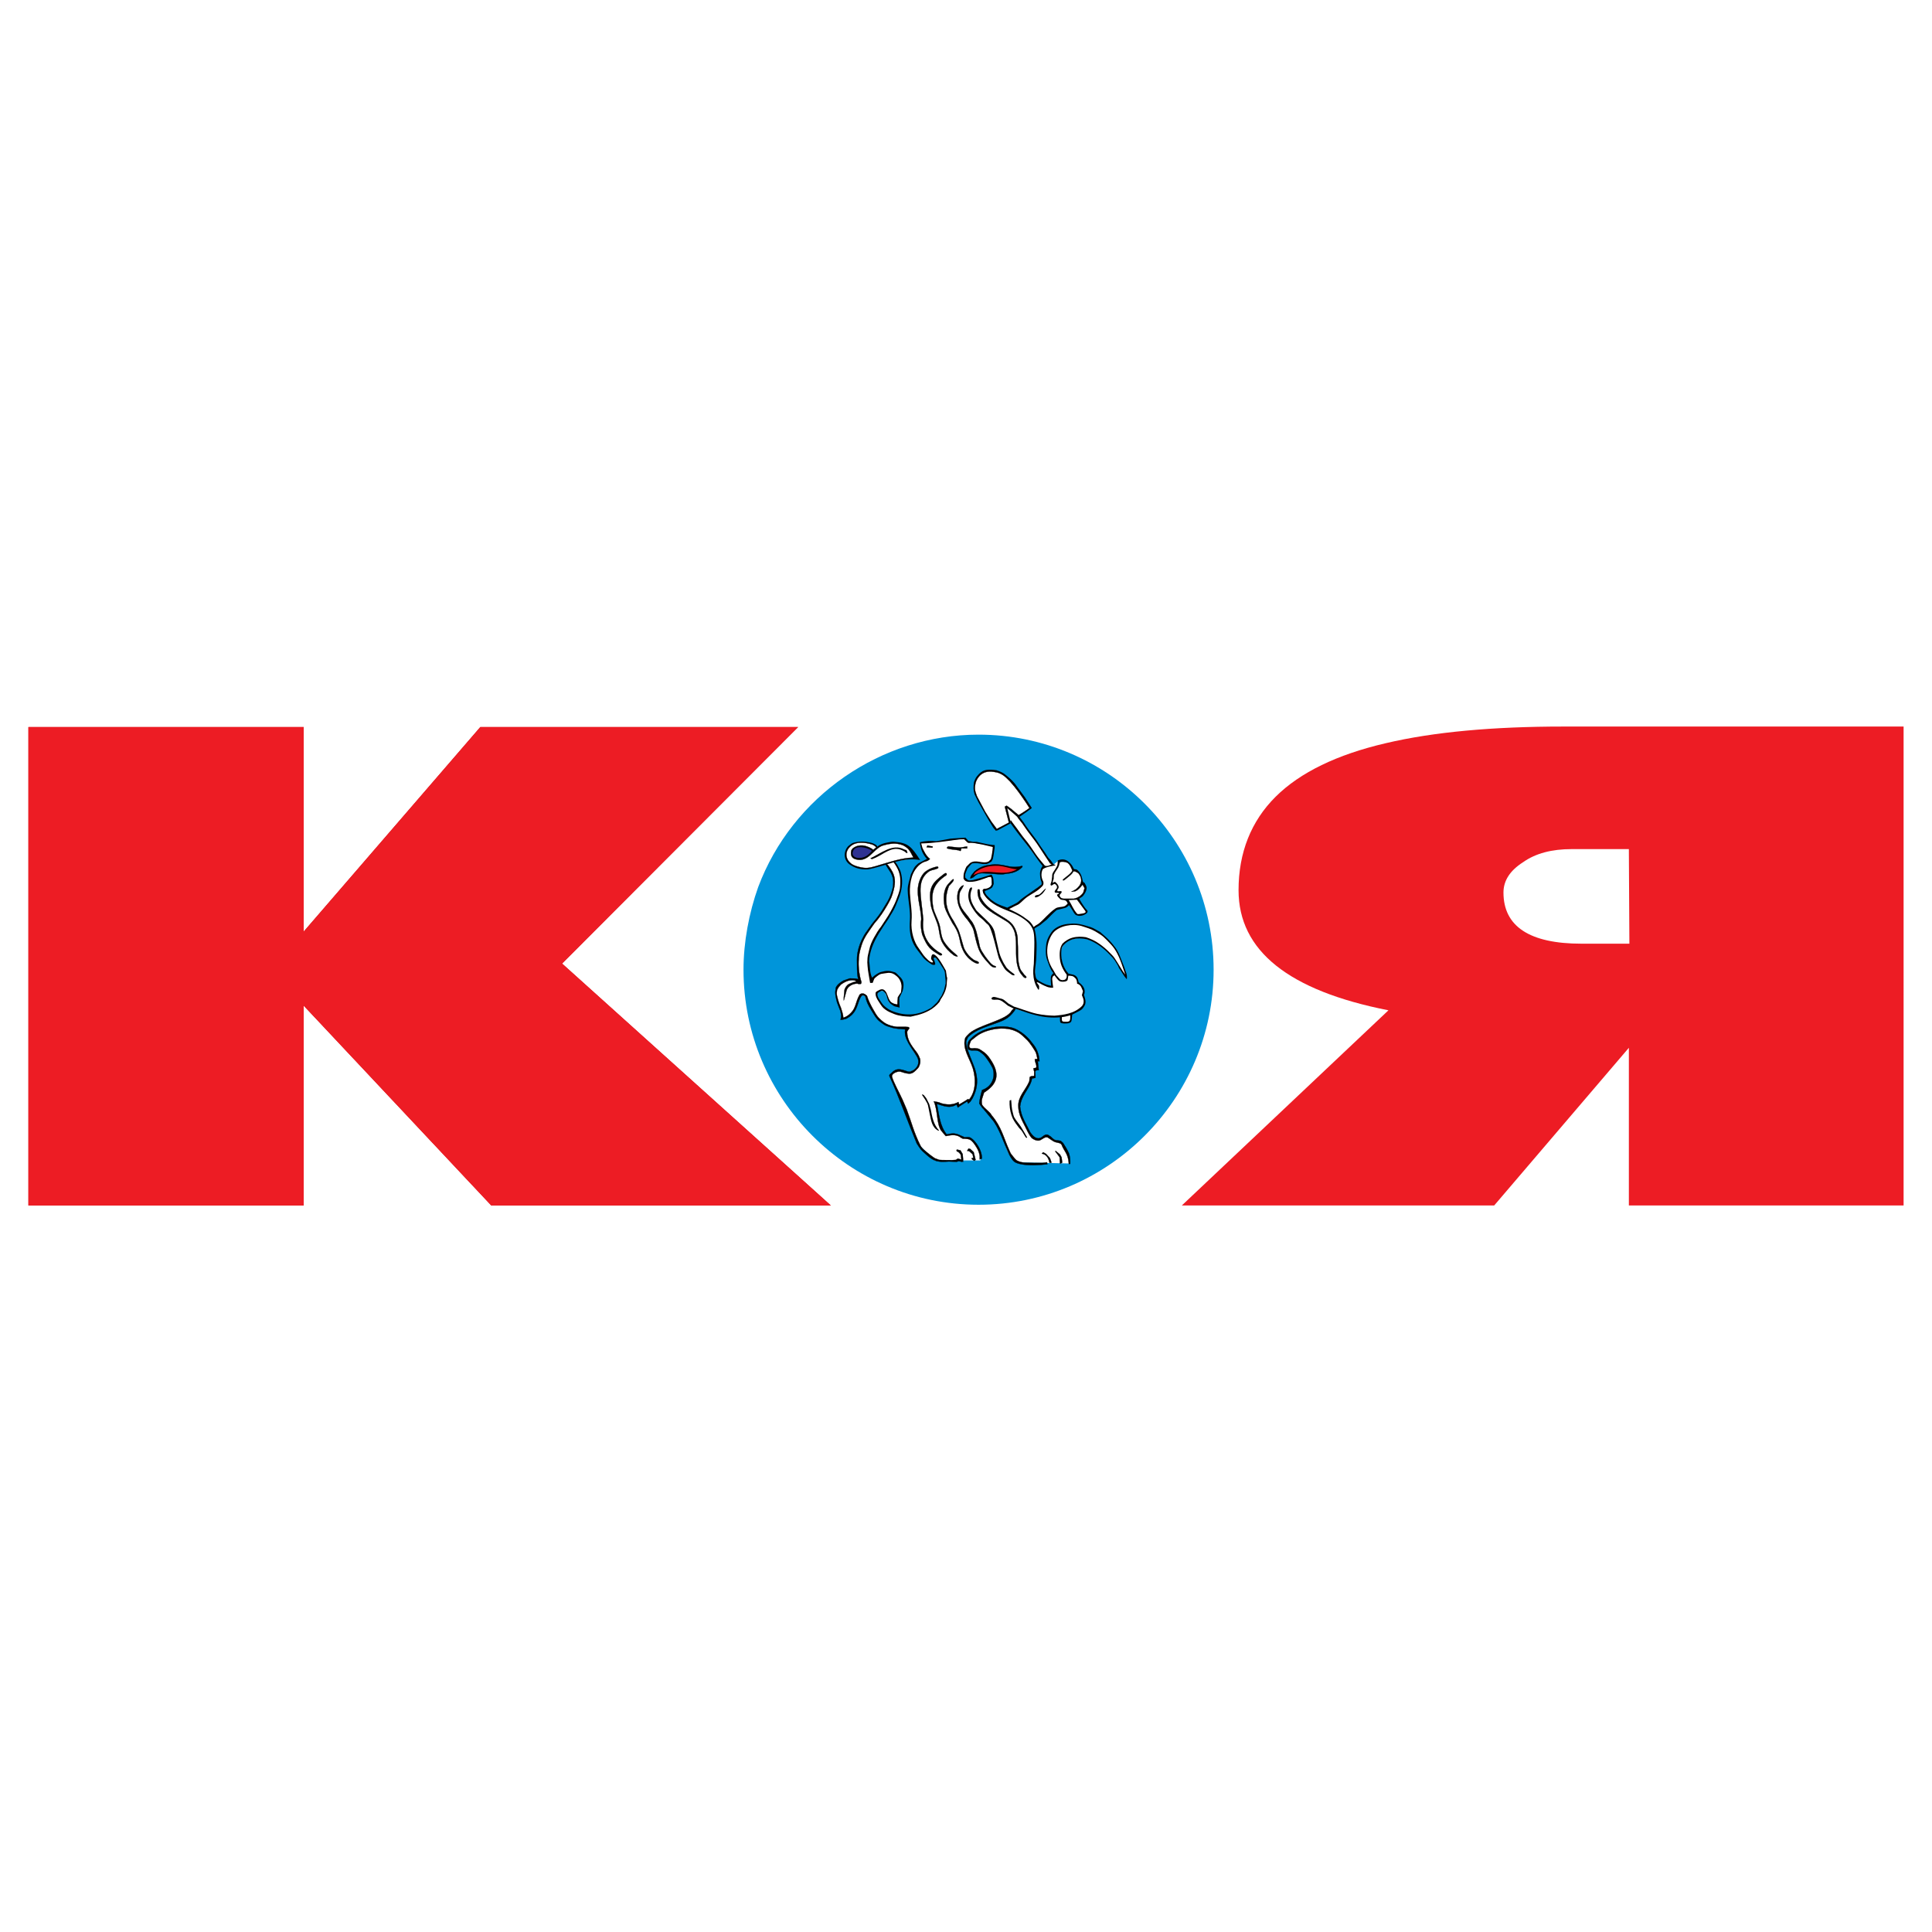 <?xml version="1.0" encoding="utf-8"?>
<!-- Generator: Adobe Illustrator 13.0.0, SVG Export Plug-In . SVG Version: 6.00 Build 14948)  -->
<!DOCTYPE svg PUBLIC "-//W3C//DTD SVG 1.0//EN" "http://www.w3.org/TR/2001/REC-SVG-20010904/DTD/svg10.dtd">
<svg version="1.0" id="Layer_1" xmlns="http://www.w3.org/2000/svg" xmlns:xlink="http://www.w3.org/1999/xlink" x="0px" y="0px"
	 width="192.756px" height="192.756px" viewBox="0 0 192.756 192.756" enable-background="new 0 0 192.756 192.756"
	 xml:space="preserve">
<g>
	<polygon fill-rule="evenodd" clip-rule="evenodd" fill="#FFFFFF" points="0,0 192.756,0 192.756,192.756 0,192.756 0,0 	"/>
	<polygon fill-rule="evenodd" clip-rule="evenodd" fill="#CE181F" points="2.834,120.268 2.834,72.537 30.3,72.537 30.3,92.942 
		47.921,72.537 79.629,72.537 56.079,96.136 82.892,120.268 49.009,120.268 30.3,100.336 30.3,120.268 2.834,120.268 	"/>
	<polygon fill-rule="evenodd" clip-rule="evenodd" fill="#ED1C24" points="2.834,120.268 2.834,72.537 30.3,72.537 30.3,92.942 
		47.921,72.537 79.629,72.537 56.079,96.136 82.892,120.268 49.009,120.268 30.3,100.336 30.3,120.268 2.834,120.268 	"/>
	<path fill-rule="evenodd" clip-rule="evenodd" fill="#ED1C24" d="M155.984,72.488c-7.017,0-12.944,0.534-17.73,1.662
		c-4.841,1.127-8.538,2.908-10.986,5.341c-2.447,2.434-3.698,5.579-3.698,9.318c0,6.054,5.004,10.032,14.956,11.989l-20.612,19.469
		h31.164l13.434-15.729v15.729h27.41V72.488H155.984L155.984,72.488z M162.564,94.152h-4.785c-5.167,0-7.778-1.721-7.778-5.104
		c0-1.187,0.653-2.196,1.958-3.026c1.251-0.891,2.883-1.306,4.841-1.306h5.711L162.564,94.152L162.564,94.152z"/>
	<path fill-rule="evenodd" clip-rule="evenodd" fill="#0095DA" d="M75.645,88.503c3.39-9.068,12.275-15.207,21.986-15.207
		c12.916,0,23.451,10.535,23.451,23.452c0,12.916-10.535,23.449-23.451,23.449c-12.917,0-23.451-10.533-23.451-23.449
		C74.18,94,74.729,91.068,75.645,88.503L75.645,88.503z"/>
	<path fill-rule="evenodd" clip-rule="evenodd" fill="#FFFFFF" d="M96.989,103.596c0.604-0.465,1.225-0.775,1.938-0.877
		c1.519-0.549,3-0.109,4.391,2.021l0.265,0.924l-0.394,1.828l-0.329,0.064l-1.197,2.643c0.191,1.254,0.64,2.424,1.518,3.365
		c0.247,0.137,0.53,0.156,0.924-0.146c0.438-0.137-0.302-0.119,0.859,0.201s1.701,1.318,1.72,2.461
		c-1.271-0.02-4.774-0.129-5.104-0.092c-0.091,0.01-1.042-0.613-1.271-1.801c-0.33-1.738-2.013-3.76-2.305-3.742
		c-0.402,0.02-0.019-1.756,0.265-1.699c0.458,0.1,1.208-1.098,0.888-2.158c-0.064-0.256-1.034-2.168-2.515-1.977
		C96.66,104.256,96.778,103.916,96.989,103.596L96.989,103.596z M96.595,103.387c-0.366,0.174-0.402,0.703-0.164,1.436
		c0.484,1.115,0.814,1.691,0.951,3.375c0,0.008-0.402,1.49-0.741,1.729c0.009-0.375-0.933,0.41-1.107,0.246
		c-0.832,0.109-1.463,0.109-2.194-0.164c-0.009,0.283,0.393,2.223,0.677,2.605c0,0,0.302,0.65,0.32,0.613s1.575-0.111,1.776,0.262
		c0.86-0.145,1.632,1.299,1.715,1.611l-0.017,0.678h-4.545l-1.811-1.811c0,0-1.226-3.904-1.399-4.105s-1.152-2.141-1.134-2.424
		c0.018-0.283,0.438-0.869,1.454-0.504c0.457,0.166,1.875-0.658,1.289-1.344c-0.686-0.822-1.536-2.332-1.188-2.908
		c-0.375-0.045-0.979-0.182-1.519-0.328c-0.539-0.146-1.051-0.375-1.252-0.613c-0.174-0.211-1.134-1.664-1.454-2.451l-0.439,0.082
		c-0.521,1.865-1.408,2.178-1.765,2.205c0,0-0.585-2.076-0.613-2.396c-0.393-1.445,2.259-1.582,2.277-1.244
		c0.009,0.219-0.576-3.127,0.613-4.59c0.823-1.024,2.423-3.576,2.423-3.576c0.677-1.719,0.42-2.899-0.394-3.548
		c-0.951,0.293-1.902,0.723-3.146,0.22c-1.244-0.503-0.823-1.82-0.594-1.875c0.183-0.439,1.481-0.595,2.039-0.485
		c0.32,0.083,0.604,0.22,0.813,0.421c1.162-0.53,2.213-0.53,3.128-0.018l0.768,1.134c0.201-0.073-1.564,0.274-2.076,0.292
		c0.174,0.439,0.604,1.198,0.631,2.14c0.018,0.384-0.22,1.417-0.722,2.451c-0.595,1.207-1.399,2.314-1.637,2.753
		c-0.796,0.85-1.042,2.789-0.887,3.411l0.265,1.052c0.704-0.275,1.024-1.098,2.479-0.54c0.43,0.366,0.622,0.933,0.576,1.683
		l-0.384,0.795l0.009,0.65l-0.896-0.311l-0.42-0.988c-0.064-0.174-0.356-0.156-0.613-0.146l-0.256,0.303
		c0.009,0.604,0.503,0.979,0.667,1.252c0.667,0.586,1.573,0.914,2.726,0.996c0.786-0.191,1.509-0.447,2.176-0.795
		c1.527-1.537,1.98-3.316,0.765-4.633l-0.673-0.662l0.037,0.868c-1.033-0.429-1.491-1.518-1.985-2.194
		c-0.219-0.466-0.375-1.674-0.292-3.009c0.055-0.823-0.32-1.902-0.119-2.679c-0.22-0.805,1.134-2.524,1.847-2.543
		c-0.32-0.43-0.905-1.49-0.676-1.683c0.219-0.091,0.832-0.045,1.582-0.101c0.96-0.082,2.159-0.283,2.79-0.247l0.338,0.265
		l2.542,0.439l-0.266,1.426c-0.274,0.366-0.869,0.292-1.518,0.192c-0.521,0.027-0.86,0.329-1.051,0.905
		c-0.521,1.564,1.28,0.787,2.597,0.457l0.055,0.997l-0.777,0.42c0.037,0.896,0.979,1.445,2.369,1.802
		c1.188-0.622,2.295-1.555,3.42-2.433c-0.155-0.603-0.191-1.18,0.109-1.747l-3.273-4.38l-1.509,0.75l-2.058-3.639
		c-0.11-0.75-0.055-1.61,0.539-1.893c1.189-0.659,1.555-0.54,2.112-0.156c1.738,1.189,1.198,1.171,2.872,3.484l-1.18,0.851
		l3.466,4.829l0.503-0.412c0.713-0.073,1.207,0.21,1.473,0.851c0.566,0.219,0.896,0.686,1.015,1.39
		c0.394,0.612,0.238,1.134-0.448,1.573l0.787,1.17l-0.229,0.329l-0.723,0.101l-0.741-1.024l-1.371,0.494l-2.141,1.847l0.092,5.104
		c0.382,0.432,0.926,0.674,1.655,0.748c-0.137-0.648-0.063-1.041,0.238-1.206c-0.961-1.801-0.952-3.283,0.018-4.481
		c2.359-1.125,4.271-0.211,5.98,1.609c0.467,0.997,0.842,2.049,1.171,3.099c-0.64-1.151-1.335-2.212-2.259-2.962
		c-1.098-0.768-2.002-1.069-2.707-0.914c-0.868,0.128-1.381,0.54-1.526,1.216c-0.073,0.878,0.219,1.691,0.694,2.479
		c0.476-0.019,0.842,0.154,1.024,0.713c0.348,0.283,0.566,0.668,0.558,1.225c0.073,0.514,0.037,0.934-0.109,1.244
		c-0.704,0.576-1.5,0.816-2.332,0.963c-1.609-0.127-3.055-0.377-4.39-0.826c-0.905,0.961-1.783,1.428-2.652,1.656
		C97.775,102.527,97.052,102.82,96.595,103.387L96.595,103.387z"/>
	<path fill-rule="evenodd" clip-rule="evenodd" stroke="#000000" stroke-width="0.028" stroke-miterlimit="2.613" d="
		M104.494,116.16l-0.036-0.199c-0.16,0.021-0.319,0.062-0.48,0.066c-0.543,0.008-1.087,0.008-1.628-0.02
		c-0.285-0.014-0.602-0.068-0.854-0.201c-0.214-0.111-0.329-0.334-0.492-0.514c-0.2-0.217-0.216-0.328-0.33-0.576
		c-0.529-1.156-0.757-2.297-1.726-3.432c-0.201-0.387-0.717-0.664-0.96-1.057c-0.052-0.174-0.059-0.443-0.006-0.607l0.197-0.611
		c1.619-1.016,1.512-2.146,0.447-3.584c-0.243-0.328-0.544-0.525-0.887-0.74c-0.132-0.084-0.302-0.082-0.456-0.104
		c-0.162-0.02-0.363,0.08-0.488-0.023c-0.203-0.168-0.039-0.363,0.012-0.578c0.028-0.117,0.127-0.215,0.228-0.283
		c0.049-0.035,0.312-0.25,0.419-0.33c0.595-0.451,1.581-0.736,2.426-0.754c0.574-0.014,1.132,0.08,1.664,0.371
		c0.366,0.201,0.657,0.518,0.96,0.805c0.202,0.191,0.783,1.041,0.865,1.279c0.064,0.186,0.092,0.385,0.133,0.576l-0.257,0.037
		c0,0.322,0.228,0.566,0.134,0.859l-0.265,0.037c0,0.125,0.026,0.193,0.065,0.32v0.447l-0.321,0.037l-0.126,0.09l-0.037,0.414
		c-0.365,0.867-1.099,1.461-1.099,2.43c0,0.961,0.492,1.654,0.814,2.346c0.104,0.225,0.352,0.703,0.513,0.865
		c0.084,0.086,0.431,0.309,0.74,0.266c0.279-0.041,0.646-0.504,0.934-0.27c0.135,0.111,0.291,0.197,0.434,0.297
		c0.364,0.256,0.783,0.131,0.896,0.412c0.231,0.613,0.615,0.85,0.697,1.723c0,0.098,0.011,0.168,0.011,0.168l0.139-0.004
		c0.018-0.387-0.02-0.75-0.139-1.082c-0.187-0.396-0.384-0.709-0.569-0.996c-0.082-0.074-0.163-0.146-0.245-0.221
		c-0.187-0.033-0.495-0.047-0.617-0.115c-0.342-0.193-0.164-0.205-0.619-0.463c-0.199-0.111-0.402,0.025-0.506,0.107
		c-0.14,0.115-0.219,0.182-0.386,0.215c-0.127,0.025-0.266-0.01-0.382-0.064c-0.16-0.076-0.414-0.361-0.514-0.514
		c-0.078-0.119-0.129-0.256-0.195-0.383c-0.41-0.793-0.74-1.318-0.829-2.213l0.064-0.354c0.236-0.953,1.005-1.592,1.123-2.434
		l0.154-0.029l0.196-0.037l-0.011-0.629c0.061-0.166,0.147-0.119,0.336-0.139l-0.098-0.896l0.171,0.008
		c0-0.113-0.032-0.25-0.045-0.365c-0.051-0.418-0.271-0.93-0.466-1.178c-0.24-0.307-0.434-0.588-0.723-0.869
		c-0.42-0.41-1.052-0.842-1.618-0.961c-0.892-0.188-2.04-0.125-3.249,0.541c-0.226,0.135-0.448,0.283-0.639,0.484
		c-0.109,0.115-0.299,0.264-0.365,0.408c-0.141,0.307-0.069,0.703,0.014,0.762c0.333,0.232,0.739-0.049,1.148,0.238
		c0.229,0.16,0.444,0.35,0.61,0.574c0.252,0.34,0.476,0.691,0.667,1.062c0.322,0.951-0.146,1.883-1.058,2.176
		c-0.13,0.438-0.25,0.973-0.285,1.344c0.14,0.184,0.234,0.4,0.42,0.549l0.825,0.998c0.704,0.768,1.278,2.58,1.746,3.543
		c0.132,0.271,0.378,0.68,0.647,0.803C102.146,116.359,103.611,116.25,104.494,116.16L104.494,116.16z"/>
	<path fill-rule="evenodd" clip-rule="evenodd" stroke="#000000" stroke-width="0.028" stroke-miterlimit="2.613" d="
		M105.976,115.99l-0.061-0.516l-0.159-0.289l-0.419-0.35c-0.062,0.027-0.062,0.027-0.062,0.027l0.317,0.42l0.131,0.191l0.032,0.609
		C105.852,116.084,105.891,116.041,105.976,115.99L105.976,115.99z"/>
	<path fill-rule="evenodd" clip-rule="evenodd" stroke="#000000" stroke-width="0.028" stroke-miterlimit="2.613" d="
		M104.91,115.99l-0.162-0.451l-0.383-0.414l-0.289-0.164l-0.126,0.131l0.195,0.061c0.383,0.164,0.509,0.578,0.574,0.867
		L104.91,115.99L104.91,115.99z"/>
	<path fill-rule="evenodd" clip-rule="evenodd" stroke="#000000" stroke-width="0.028" stroke-miterlimit="2.613" d="
		M96.083,115.916L96.083,115.916l0.004-0.258l-0.041-0.512l-0.228-0.383c-0.057,0-0.057,0-0.057,0l-0.256-0.066
		c-0.073,0.037-0.073,0.037-0.073,0.037l0.037,0.154h0.093c0.102,0.094,0.2,0.16,0.293,0.322l0.065,0.484l-0.358-0.102l-0.191,0.131
		l-0.411,0.027c-0.42-0.018-0.839,0.01-1.253-0.027l-0.448-0.168c-0.178-0.129-0.364-0.248-0.533-0.389
		c-0.408-0.342-0.722-0.521-0.904-0.889c-0.673-1.359-0.861-2.26-1.361-3.586l-0.409-0.955c-0.33-0.732-0.924-1.779-1.058-2.32
		c-0.061-0.283,0.445-0.508,0.735-0.508c0.137-0.002,0.349,0.092,0.482,0.125c0.317,0.082,0.631,0.154,0.899-0.027
		c0.182-0.125,0.337-0.285,0.484-0.449c0.171-0.189,0.277-0.703,0.192-0.932c-0.189-0.5-0.33-0.629-0.578-0.959
		c-0.124-0.166-0.233-0.324-0.328-0.475c-0.267-0.428-0.376-0.846-0.376-1.256c0.051-0.131,0.145-0.229,0.228-0.34
		c-0.06-0.201-0.217-0.102-0.33-0.145c-0.268,0-0.534,0-0.802,0c-0.302,0-0.626-0.078-0.924-0.191
		c-0.403-0.152-0.632-0.34-0.997-0.703c-0.208-0.205-0.415-0.582-0.616-0.941c-0.252-0.451-0.438-0.854-0.572-1.273
		c-0.195-0.154-0.287-0.227-0.449-0.219c-0.107,0.004-0.229,0.037-0.283,0.129c-0.19,0.324-0.314,0.746-0.429,1.088
		c-0.134,0.398-0.329,0.641-0.625,0.895c-0.163,0.131-0.326,0.227-0.57,0.312c-0.006-0.33-0.138-0.66-0.231-0.98
		c-0.169-0.371-0.458-1.221-0.424-1.51l0.037-0.301l0.159-0.271l0.228-0.258c0.447-0.32,0.96-0.549,1.408-0.395l0.126,0.102
		l-0.317,0.066l-0.452,0.189c-0.178,0.121-0.33,0.307-0.411,0.566l-0.073,0.777v0.293l0.293-1.07
		c0.191-0.439,0.704-0.623,1.054-0.623c0.145,0.057,0.204,0.049,0.366,0.029l0.053-0.162c-0.126-0.387-0.183-0.703-0.239-1.061
		c-0.036-0.348-0.058-0.676-0.045-1.027c0.018-0.538,0.062-0.875,0.285-1.592c0.262-0.841,0.778-1.453,1.272-2.176
		c0.536-0.591,0.972-1.265,1.298-1.828c0.364-0.628,0.491-0.912,0.651-1.583c0.163-0.667,0.182-1.289-0.267-1.974
		c-0.134-0.199-0.253-0.392-0.412-0.542l-0.146,0.018c0.122,0.192,0.235,0.399,0.366,0.586c0.417,0.596,0.454,1.057,0.382,1.602
		c-0.04,0.307-0.139,0.605-0.246,0.896c-0.16,0.437-0.408,0.819-0.657,1.217c-0.301,0.533-0.607,0.936-1.054,1.473
		c-0.244,0.293-0.439,0.614-0.676,0.932c-0.375,0.502-0.679,1.212-0.797,1.665c-0.104,0.396-0.17,0.775-0.163,1.151
		c0.012,0.676-0.028,1.282,0.126,1.958c-0.289-0.139-0.545-0.066-0.83-0.102l-0.639,0.219c-0.214,0.104-0.818,0.516-0.777,0.842
		c-0.122,0.477,0.037,0.896,0.134,1.344c0.107,0.277,0.215,0.557,0.321,0.834c0.085,0.348,0.121,0.555,0.029,0.896
		c0.177,0,0.375-0.066,0.549-0.102c0.222-0.123,0.461-0.26,0.658-0.486c0.226-0.258,0.302-0.428,0.429-0.74
		c0.144-0.354,0.216-0.715,0.429-1.031c0.055-0.08,0.181-0.1,0.275-0.076c0.079,0.021,0.121,0.105,0.144,0.184
		c0.059,0.205,0.121,0.42,0.208,0.615c0.102,0.229,0.226,0.432,0.353,0.646c0.205,0.309,0.372,0.645,0.614,0.924
		c0.18,0.207,0.416,0.361,0.639,0.521c0.226,0.162,0.51,0.232,0.77,0.312c0.47,0.148,0.895,0.127,1.379,0.191
		c-0.191,0.896,0.666,1.855,1.18,2.727c0.134,0.229,0.166,0.451,0.126,0.668c-0.051,0.273-0.243,0.551-0.547,0.699
		c-0.156,0.076-0.346,0.166-0.503,0.111c-0.738-0.262-1.145-0.365-1.602,0.119c-0.088,0.096-0.276,0.174-0.229,0.332
		c0.989,2.145,1.794,4.48,2.727,6.723c0.423,0.646,0.377,0.59,0.845,1.016c0.271,0.248,0.551,0.494,0.884,0.648
		c0.456,0.211,0.969,0.168,1.473,0.135l0.765,0.029l0.232-0.066l0.317,0.07l0.029-0.033L96.083,115.916L96.083,115.916z"/>
	<path fill-rule="evenodd" clip-rule="evenodd" stroke="#000000" stroke-width="0.028" stroke-miterlimit="2.613" d="
		M97.272,115.777l0.061-0.064l-0.191-0.77l-0.354-0.316l-0.163-0.033l-0.13,0.223l0.191,0.029l0.358,0.322l0.061,0.354l-0.159,0.033
		c0,0.158,0.13,0.129,0.228,0.252L97.272,115.777L97.272,115.777z"/>
	<path fill-rule="evenodd" clip-rule="evenodd" stroke="#000000" stroke-width="0.028" stroke-miterlimit="2.613" d="
		M97.867,115.641l0.097-0.064c0-0.477-0.181-0.984-0.537-1.475c-0.159-0.219-0.342-0.434-0.573-0.574
		c-0.206-0.123-0.375-0.062-0.615-0.064c-0.755-0.316-0.887-0.492-1.791-0.283c-0.696-0.896-0.753-1.967-0.973-3.045
		c0.718,0.217,1.298,0.482,1.958,0.064l0.138,0.301l0.191-0.146l0.733-0.475l0.101,0.227l0.22-0.199l0.228-0.357
		c0.411-0.814,0.565-1.615,0.317-2.588c-0.163-0.777-1.241-2.742-0.896-3.236l0.118-0.256c1.127-1.098,3.015-1.258,3.939-1.92
		c0.361-0.26,0.633-0.602,0.794-0.863c0.047-0.076-0.139-0.016-0.122-0.105c-0.097,0.098-0.226,0.172-0.289,0.293
		c-0.464,0.893-3.223,1.371-4.183,2.213c-0.191,0.191-0.33,0.318-0.419,0.473c-0.321,1.062,0.448,2.021,0.765,3.047
		c0.293,0.998,0.322,2.248-0.382,3.1c-0.029,0-0.029-0.018-0.029-0.018c-0.073-0.037-0.073-0.037-0.073-0.037
		c-0.146,0.072-0.309,0.211-0.411,0.256l-0.484,0.293l-0.065-0.256c-0.537,0.301-1.103,0.301-1.725,0.127
		c-0.22-0.119-0.484-0.146-0.732-0.191c0.403,0.879,0.264,2.234,0.732,2.918l0.456,0.541c0.028,0,0.028,0,0.028,0
		c0.477-0.094,0.931-0.189,1.379,0.088c0.094,0.059,0.181,0.131,0.285,0.168c0.061,0.021,0.173,0.002,0.237,0.012
		c0.172,0.023,0.309,0.014,0.467,0.086c0.137,0.062,0.248,0.178,0.346,0.293c0.141,0.166,0.255,0.354,0.366,0.541
		c0.166,0.279,0.248,0.537,0.285,0.822v0.326l0.064-0.061L97.867,115.641L97.867,115.641z"/>
	<path fill-rule="evenodd" clip-rule="evenodd" d="M102.485,113.492L102.485,113.492c-0.202-0.355-0.396-0.721-0.617-1.062
		c-0.206-0.322-0.47-0.598-0.661-0.928c-0.09-0.156-0.112-0.342-0.163-0.514c-0.118-0.398-0.119-0.836-0.158-1.248
		c-0.053,0.031-0.156,0.031-0.159,0.092c-0.022,0.482,0.033,0.949,0.191,1.441c0.132,0.41,0.353,0.732,0.606,1.059
		c0.101,0.127,0.122,0.189,0.261,0.32c0.208,0.201,0.253,0.357,0.383,0.547c0.073,0.105,0.124,0.232,0.219,0.32
		C102.412,113.543,102.452,113.5,102.485,113.492L102.485,113.492z"/>
	<path fill-rule="evenodd" clip-rule="evenodd" d="M106.68,102.064c0.173-0.074,0.226-0.1,0.254-0.414l0.036-0.412
		c-0.039,0,0.738-0.371,0.888-0.477c0.16-0.113,0.276-0.279,0.395-0.52c0.122-0.34-0.01-0.654-0.107-0.977
		c0.081-0.182,0.094-0.379,0.042-0.562c-0.029-0.102-0.073-0.199-0.134-0.285c-0.125-0.176-0.263-0.301-0.437-0.42
		c-0.031-0.15-0.071-0.361-0.161-0.49c-0.223-0.32-0.583-0.277-0.868-0.375c-0.056-0.111-0.165-0.201-0.229-0.308
		c-0.396-0.63-0.512-1.289-0.471-1.926c0.012-0.181,0.04-0.38,0.154-0.521c0.321-0.399,0.996-0.956,2.372-0.668
		c0.77,0.228,1.567,0.769,2.242,1.473c0.578,0.574,0.603,0.704,0.896,1.188l0.094,0.22c0.257,0.358,0.476,0.788,0.773,1.114
		c0.03-0.199,0.034-0.489-0.126-0.829c-0.115-0.388-0.246-0.682-0.391-1.054c-0.255-0.653-0.393-1.09-1.091-1.855
		c-0.377-0.414-0.656-0.628-1.059-0.989c-0.383-0.187-0.561-0.353-0.96-0.484c-0.135-0.044-0.308-0.092-0.443-0.131
		c-0.486-0.142-0.84-0.233-1.352-0.214c-0.308,0.011-0.622,0.039-0.92,0.117c-0.442,0.117-0.916,0.369-1.177,0.747
		c-0.422,0.609-0.529,0.977-0.553,1.658c-0.015,0.399-0.004,0.772,0.122,1.087c0.187,0.463,0.221,0.772,0.619,1.346
		c-0.073,0.09-0.214,0.193-0.236,0.355c-0.04,0.287-0.002,0.592,0.021,0.898c-0.189-0.053-0.39-0.078-0.567-0.16
		c-0.191-0.088-0.343-0.146-0.513-0.254c-0.146-0.092-0.324-0.174-0.406-0.326c-0.072-0.137-0.076-0.3-0.098-0.452
		c-0.06-0.408,0.059-0.974,0.084-1.394c0.016-0.275,0.04-0.719,0.042-1.035c0.003-0.323,0.013-0.634-0.019-0.955
		c-0.035-0.366-0.076-0.718-0.181-1.096c-0.032-0.114,0.503-0.287,0.744-0.544c0.16-0.129,0.32-0.259,0.481-0.388
		c0.335-0.336,0.607-0.635,0.988-0.96c0.913-0.242,0.89-0.148,1.232-0.481c0.101,0.123,0.189,0.292,0.282,0.421
		c0.123,0.17,0.243,0.487,0.435,0.574c0.299,0.135,0.71,0.063,0.997-0.155c0.133-0.101,0.192-0.227,0.064-0.358
		c-0.236-0.243-0.324-0.43-0.497-0.675l-0.271-0.448c0.139-0.107,0.312-0.18,0.415-0.321c0.165-0.223,0.298-0.447,0.325-0.704
		c0.021-0.19-0.101-0.373-0.19-0.542c-0.035-0.064-0.152-0.064-0.171-0.134c-0.1-0.366-0.124-0.785-0.542-1.152
		c-0.088-0.078-0.178-0.089-0.358-0.111c-0.016-0.061-0.069-0.129-0.099-0.191c-0.092-0.199-0.244-0.375-0.414-0.524
		c-0.324-0.286-0.712-0.298-1.045-0.163c-0.086,0.035-0.065,0.065-0.065,0.065c0,0.149,0.003,0.29-0.033,0.434
		c-0.021,0.082-0.09,0.185-0.13,0.258c-0.17,0.313-0.423,0.524-0.387,0.842c-0.021,0.162-0.038,0.323-0.061,0.484
		c-0.02,0.142-0.172,0.328-0.065,0.423c0.101,0.09,0.253-0.177,0.383-0.139c0.126,0.038,0.231,0.189,0.231,0.322
		c0,0.179-0.285,0.313-0.231,0.484c0.044,0.141,0.332,0.011,0.423,0.126c0.053,0.066-0.207,0.084-0.191,0.167
		c0.031,0.164,0.193,0.271,0.3,0.398c0.104,0.124,0.273,0.065,0.502,0.139c0.131,0.042,0.213,0.183,0.257,0.321
		c-0.098,0.085-0.187,0.208-0.307,0.256c-0.295,0.117-0.647,0.051-0.91,0.228c-0.649,0.436-1.164,1.112-1.656,1.503
		c-0.184,0.146-0.357,0.182-0.512,0.357c-0.092-0.161-0.157-0.263-0.278-0.418c-0.154-0.198-0.346-0.306-0.541-0.453
		c-0.36-0.273-0.769-0.507-1.18-0.704l-0.46-0.22c0.186-0.098,0.371-0.196,0.558-0.293c0.148-0.077,0.313-0.126,0.447-0.228
		c0.263-0.2,0.466-0.445,0.732-0.64c0.529-0.387,1.062-0.578,1.567-1.118c0.113-0.121,0.142-0.233,0.12-0.395
		c-0.015-0.104-0.088-0.208-0.12-0.309c-0.094-0.284-0.114-0.567-0.007-0.856c0.022-0.061,0.057-0.145,0.113-0.178
		c0.409-0.236,0.8-0.253,1.216-0.346c-0.037-0.065-0.05-0.065-0.05-0.065l-0.142-0.037c-0.13-0.171-0.232-0.368-0.391-0.513
		c-0.172-0.157-0.279-0.393-0.451-0.639c-0.239-0.34-0.632-0.894-0.831-1.217c-0.072-0.118-0.155-0.213-0.238-0.324
		c-0.388-0.515-0.735-0.954-1.08-1.503l-0.411-0.542c0.42-0.277,0.836-0.574,1.236-0.879c-0.119-0.196-0.238-0.357-0.451-0.7
		l-0.244-0.377l-1.017-1.38c-0.293-0.35-0.654-0.656-0.997-0.923c-0.173-0.135-0.371-0.222-0.574-0.305
		c-0.148-0.061-0.31-0.114-0.47-0.124c-0.777-0.043-1.166-0.044-1.707,0.62c-0.153,0.187-0.249,0.427-0.31,0.594
		c-0.073,0.502-0.07,0.806,0.051,1.216l0.385,0.786l0.924,1.627l0.55,0.908l0.256,0.317l0.191-0.037l1.31-0.703l-0.104-0.488
		c-0.054-0.212-0.119-0.497-0.123-0.51l-0.122-0.508l0.668,0.573l0.324,0.293l0.099,0.155l0.422,0.53
		c0.055,0.098,0.128,0.183,0.188,0.276c0.372,0.571,0.852,1.133,1.237,1.681c0.173,0.246,0.656,1,0.813,1.236l0.537,0.806
		c0.065,0,0.065,0,0.065,0c0.065,0.053,0.065,0.053,0.065,0.053c-0.191,0.102-0.448,0.228-0.668,0.13
		c-0.34-0.403-0.657-0.763-0.946-1.194c-0.351-0.522-0.684-1.029-1.087-1.501c-0.276-0.323-0.543-0.753-1.2-1.608l-0.143-0.208
		c-0.173,0.015-0.023,0.198-0.035,0.297c0.162,0.224,0.449,0.632,0.62,0.849c0.099,0.125,0.224,0.294,0.321,0.421
		c0.409,0.532,0.808,1.006,1.196,1.553c0.358,0.504,0.653,0.934,1.046,1.428c-0.053,0.094-0.125,0.179-0.158,0.281
		c-0.054,0.166-0.107,0.339-0.098,0.513c0.013,0.262,0.029,0.538,0.136,0.77c0.037,0.08,0.02,0.176,0.026,0.264
		c-0.119,0.095-0.234,0.195-0.357,0.285c-0.329,0.24-0.661,0.476-0.997,0.704c-0.153,0.104-0.325,0.222-0.473,0.334
		c-0.149,0.114-0.283,0.207-0.415,0.341c-0.271,0.278-0.813,0.448-1.188,0.667c-0.959-0.336-1.08-0.404-1.552-0.75
		c-0.146-0.107-0.284-0.282-0.504-0.481l-0.153-0.234l-0.037-0.191c0.235-0.11,0.457-0.148,0.704-0.33
		c0.088-0.104,0.14-0.231,0.191-0.383c-0.028-0.321,0.019-0.591-0.22-0.932c-0.651,0.217-1.209,0.377-1.856,0.549l-0.386,0.037
		l-0.155-0.073l-0.228-0.22v-0.293l0.065-0.22l0.163-0.387l0.126-0.163l0.196-0.22l0.154-0.126c0.358-0.065,0.704,0,1.05,0.062
		h0.195c0.229,0.028,0.456-0.098,0.676-0.256l0.126-0.228c0.094-0.383,0.13-0.77,0.191-1.152v-0.256
		c-0.247-0.003-0.494-0.06-0.74-0.089l-1.042-0.232h-0.367l-0.472-0.097l-0.293-0.322l-1.181,0.073l-0.321,0.028l-0.163,0.029
		l-1.245,0.228c-0.55-0.065-1.099-0.036-1.636,0.098c0.061,0.671,0.256,1.164,0.675,1.64c0.065,0,0.065,0,0.065,0l-0.908,0.476
		c-0.295,0.273-0.348,0.308-0.504,0.625l-0.228,0.462c-0.125,0.539-0.331,1.036-0.317,1.589c0.026,1.029,0.284,1.965,0.22,2.964
		c-0.062,0.959-0.017,1.867,0.574,2.755c0.2,0.301,0.439,0.574,0.651,0.867c0.286,0.395,0.562,0.541,0.923,0.798
		c0.104,0.074,0.355,0.105,0.383-0.02c-0.045-0.399-0.328-0.676-0.036-0.65c0.141,0.012,0.433,0.48,0.614,0.768
		c0.151,0.24,0.356,0.479,0.382,0.761l0.073,0.776v0.293l-0.163,0.668l-0.228,0.514l-0.378,0.574l-0.134,0.166
		c-0.191,0.154-0.448,0.473-0.667,0.566c-1.29,0.74-2.564,0.75-3.825,0.227c-0.349-0.145-0.799-0.486-0.985-0.793
		c-0.148-0.244-0.497-0.623-0.411-0.936c0.024-0.088,0.134-0.123,0.208-0.174c0.198-0.135,0.3-0.131,0.483,0.047
		c0.326,0.314,0.187,0.875,0.704,1.217c0.115,0.076,0.224,0.178,0.358,0.207c0.216,0.047,0.269,0.062,0.448,0.115
		c-0.04-0.35-0.019-0.641-0.029-0.961l0.322-0.68c0.155-0.574,0.175-1.082-0.338-1.504c-0.134-0.117-0.278-0.328-0.448-0.382
		c-0.564-0.18-0.792-0.188-1.413-0.015c-0.147,0.042-0.542,0.26-0.845,0.557c-0.256-0.577-0.195-1.114-0.293-1.664
		c0.061-0.932,0.366-1.74,0.951-2.718c0.292-0.488,0.651-1.008,0.97-1.481c0.255-0.462,0.542-0.839,0.74-1.343
		c0.124-0.313,0.272-0.642,0.383-0.96c0.278-0.798,0.335-1.619,0.102-2.405c-0.076-0.254-0.233-0.476-0.35-0.713l-0.209-0.304
		l-0.166,0.047c0.213,0.275,0.442,0.674,0.533,0.941c0.2,0.585,0.184,1.122,0.118,1.693c-0.023,0.198-0.103,0.385-0.154,0.578
		c-0.129,0.332-0.239,0.677-0.396,0.997c-0.293,0.598-0.497,0.975-0.858,1.515c-0.159,0.241-0.317,0.482-0.476,0.723
		c-0.267,0.33-0.496,0.713-0.704,1.091c-0.205,0.372-0.382,0.781-0.462,1.16c-0.075,0.351-0.166,0.63-0.183,0.874
		c-0.031,0.458-0.019,0.438,0.006,0.819c0.036,0.558,0.173,1.112,0.252,1.665h0.256l0.159-0.41c0.084-0.102,0.463-0.462,0.712-0.489
		c0.472-0.052,0.865-0.232,1.307,0.065c0.327,0.219,0.465,0.398,0.578,0.643c0.192,0.418,0.116,0.693,0.065,1.152
		c-0.168,0.203-0.214,0.316-0.322,0.475c-0.028,0.229-0.035,0.486-0.035,0.707c-0.271-0.02-0.557-0.121-0.706-0.314
		c-0.251-0.326-0.261-0.781-0.541-1.062c-0.214-0.215-0.45-0.131-0.729,0.035c-0.079,0.049-0.186,0.105-0.195,0.195
		c-0.03,0.318,0.123,0.594,0.34,0.916c0.242,0.359,0.298,0.514,0.649,0.766c0.267,0.193,0.578,0.32,0.867,0.432
		c0.527,0.203,1.119,0.256,1.664,0.256l0.708-0.166c0.704-0.191,1.535-0.537,2.149-1.307l0.126-0.266
		c0.383-0.541,0.603-1.113,0.603-1.691l0.037-0.42l-0.061-0.221l-0.065-0.512c-0.234-0.384-0.435-0.792-0.704-1.152
		c-0.139-0.187-0.295-0.392-0.513-0.476c-0.214-0.083-0.275,0.329-0.261,0.439c0.016,0.13,0.269,0.282,0.16,0.354
		c-0.188,0.124-0.764-0.51-0.932-0.729c-0.158-0.206-0.288-0.444-0.462-0.67c-0.463-0.599-0.801-1.672-0.718-2.731
		c0.076-0.966-0.118-1.837-0.163-2.769c-0.026-0.539,0.033-1.117,0.191-1.622c0.153-0.487,0.484-1.086,1.062-1.408
		c0.318-0.167,0.349-0.087,0.601-0.243c0.092-0.056,0.165-0.144,0.165-0.144c-0.408-0.317-0.555-0.683-0.765-1.086l-0.13-0.456
		c1.282-0.028,2.469-0.227,3.725-0.398c0.187-0.025,0.376-0.009,0.564-0.014l0.33,0.318l0.126,0.05
		c0.476-0.065,0.863,0.081,1.31,0.141l1.087,0.256c-0.027,0.424-0.092,0.829-0.191,1.217l-0.228,0.228
		c-0.603,0.285-1.246-0.257-1.848,0.158l-0.358,0.354l-0.09,0.185c-0.089,0.256-0.203,0.458-0.203,0.748v0.256
		c0.065,0.159,0.196,0.257,0.293,0.286c0.205,0.064,0.412,0.053,0.615,0.033c0.519-0.051,1.02-0.261,1.555-0.456l0.264-0.025
		c0.131,0.257,0.065,0.477,0.094,0.741l-0.131,0.22c-0.219,0.191-0.438,0.228-0.667,0.228c-0.22,0.155-0.065,0.249-0.065,0.419
		c0.46,0.899,1.494,1.384,2.369,1.73c0.354,0.146,0.706,0.285,1.044,0.466c0.299,0.161,0.665,0.385,0.937,0.621
		c0.434,0.375,0.622,0.759,0.689,1.119c0.121,0.654,0.071,1.301,0.057,1.827c-0.013,0.429-0.019,0.858-0.039,1.287
		c-0.015,0.312-0.274,1.504,0.422,2.555c0.131,0.197,0.111-0.283,0.102-0.322c-0.038-0.137-0.332-0.404-0.191-0.381
		c0.281,0.047,0.421,0.209,0.675,0.32c0.283,0.125,0.336,0.178,0.689,0.223c0.107,0.012,0.234-0.002,0.234-0.002
		c-0.033-0.287-0.088-0.574-0.102-0.863c-0.003-0.074,0.027-0.145,0.052-0.219c0.018-0.059,0.133-0.131,0.172-0.154
		c0.107,0.125,0.347,0.488,0.484,0.568c0.159,0.092,0.365,0.09,0.546,0.061c0.115-0.018,0.274-0.076,0.293-0.191l0.063-0.395
		c0.167-0.01,0.335,0.008,0.502,0.074c0.245,0.193,0.356,0.283,0.377,0.73c0.19,0.023,0.364,0.205,0.425,0.359l0.159,0.383
		l-0.106,0.396c0.152,0.375,0.306,0.693,0.013,1.076c-0.77,0.777-1.852,0.896-2.747,0.969c-0.567-0.012-1.101-0.061-1.64-0.162
		c-0.493-0.094-0.969-0.273-1.447-0.424c-0.208-0.064-0.427-0.156-0.637-0.219l-0.321-0.098l-0.574-0.322
		c-0.129-0.107-0.251-0.223-0.387-0.322c-0.186-0.135-0.269-0.139-0.483-0.191c-0.117-0.027-0.229-0.072-0.347-0.098
		c-0.094-0.018-0.191-0.047-0.284-0.027c-0.067,0.014-0.145,0.061-0.163,0.125c-0.015,0.051,0.038,0.119,0.09,0.131
		c0.222,0.049,0.461-0.025,0.679,0.037c0.202,0.059,0.381,0.186,0.546,0.316l0.321,0.258l0.513,0.256
		c0.223,0.064,0.449,0.113,0.667,0.191c0.548,0.195,1.088,0.373,1.645,0.512c0.756,0.191,1.59,0.273,2.365,0.197
		c0,0.096-0.001,0.404,0.031,0.494C105.848,102.156,106.51,102.135,106.68,102.064L106.68,102.064z"/>
	<path fill-rule="evenodd" clip-rule="evenodd" fill="#FFFFFF" d="M106.733,101.811c0.062-0.141,0.049-0.312,0.048-0.516
		c-0.279,0.086-0.559,0.152-0.837,0.182c-0.031,0.332,0.008,0.441,0.174,0.453C106.309,101.941,106.658,101.986,106.733,101.811
		L106.733,101.811z"/>
	<path fill-rule="evenodd" clip-rule="evenodd" fill="#FFFFFF" d="M89.361,98.4l-0.26-0.541l-0.252-0.166l-0.256-0.061
		C88.56,97.6,88.56,97.6,88.56,97.6h-0.228l-0.542,0.07l-0.611,0.283v0.16c0.48-0.16,0.932-0.443,1.38-0.322l0.252,0.131
		c0.167,0.061,0.321,0.289,0.451,0.447L89.361,98.4L89.361,98.4z"/>
	<path fill-rule="evenodd" clip-rule="evenodd" fill="#FFFFFF" d="M106.165,97.762c0.156-0.012,0.216-0.15,0.26-0.289v-0.221
		c-0.455-0.621-0.684-1.142-0.7-1.929c-0.015-0.665,0.151-0.971,0.281-1.175c0.257-0.26,0.63-0.498,0.974-0.591
		c0.498-0.136,0.951-0.113,1.366-0.051c0.477,0.158,0.923,0.363,1.318,0.643c0.368,0.26,0.698,0.533,1.021,0.867
		c0.193,0.199,0.361,0.343,0.517,0.574c0.368,0.545,0.74,1.237,1.068,1.656c-0.13-0.363-0.341-1.072-0.559-1.591
		c-0.15-0.356-0.323-0.707-0.542-1.025c-0.21-0.306-0.483-0.563-0.736-0.834c-0.155-0.166-0.435-0.422-0.606-0.531
		c-0.422-0.268-0.775-0.501-1.253-0.657l-0.672-0.22c-0.899-0.26-2.181-0.032-2.792,0.639c-0.324,0.372-0.555,0.991-0.606,1.473
		c-0.097,0.769,0.084,1.538,0.593,2.304l0.274,0.48l0.411,0.451C105.91,97.785,106.037,97.809,106.165,97.762L106.165,97.762z"/>
	<path fill-rule="evenodd" clip-rule="evenodd" stroke="#000000" stroke-width="0.028" stroke-miterlimit="2.613" d="
		M102.374,97.533c0.121-0.057-0.144-0.217-0.218-0.329c-0.127-0.194-0.31-0.36-0.387-0.578c-0.282-0.805-0.17-1.672-0.228-2.486
		c-0.016-0.219,0.006-0.441-0.024-0.659c-0.08-0.569-0.318-1.185-0.871-1.599c-0.104-0.078-0.212-0.15-0.321-0.22
		c-1.02-0.654-2.039-1.135-2.539-2.258c-0.017-0.198-0.011-0.399-0.049-0.594c-0.016-0.081-0.037-0.073-0.037-0.073
		c-0.052,0.012-0.15-0.016-0.155,0.037c-0.139,1.457,1.329,2.22,2.398,2.853c0.14,0.083,0.276,0.176,0.419,0.257
		c0.282,0.16,0.5,0.367,0.679,0.675c0.1,0.17,0.176,0.357,0.221,0.549c0.248,1.072-0.02,2.182,0.256,3.264
		c0.027,0.104,0.093,0.367,0.191,0.541c0.052,0.093,0.105,0.192,0.174,0.274l0.237,0.283c0.054,0.035,0.108,0.072,0.162,0.109
		C102.313,97.564,102.344,97.549,102.374,97.533L102.374,97.533z"/>
	<path fill-rule="evenodd" clip-rule="evenodd" d="M101.204,97.305c0.059-0.014-0.022-0.133-0.072-0.164
		c-0.169-0.103-0.612-0.46-0.712-0.598c-0.094-0.131-0.165-0.278-0.264-0.419c-0.062-0.089-0.114-0.227-0.162-0.321
		c-0.16-0.311-0.271-0.614-0.344-0.96c-0.116-0.557-0.27-1.105-0.375-1.665c-0.114-0.608-0.404-0.934-0.856-1.379
		c-0.295-0.291-0.639-0.596-0.946-0.903c-0.088-0.088-0.176-0.257-0.236-0.35c-0.417-0.649-0.548-1.223-0.264-1.856
		c0.023-0.053-0.012-0.187-0.065-0.163c-0.171,0.077-0.19,0.22-0.22,0.317c-0.189,0.615-0.029,1.147,0.321,1.729
		c0.173,0.287,0.503,0.759,0.837,1.003c0.347,0.253,0.514,0.527,0.697,0.645c0.43,0.276,0.959,3.043,1.144,3.455
		c0.098,0.217,0.219,0.429,0.338,0.636c0.077,0.135,0.154,0.266,0.248,0.389c0.136,0.179,0.383,0.324,0.603,0.5
		C100.965,97.273,101.093,97.33,101.204,97.305L101.204,97.305z"/>
	<polygon fill-rule="evenodd" clip-rule="evenodd" points="100.747,96.984 100.719,97.017 100.747,96.984 	"/>
	<path fill-rule="evenodd" clip-rule="evenodd" stroke="#000000" stroke-width="0.028" stroke-miterlimit="2.613" d="
		M99.33,96.526c0.019-0.038,0.041-0.119,0-0.126c-0.391-0.069-0.662-0.497-0.903-0.797c-0.185-0.229-0.316-0.458-0.477-0.704
		c-0.081-0.125-0.138-0.266-0.182-0.409c-0.062-0.203-0.081-0.418-0.132-0.625l-0.228-0.924c-0.151-0.457-0.283-0.825-0.574-1.152
		c-0.606-0.924-1.317-1.242-1.09-2.661c0.038-0.235,0.22-0.423,0.321-0.639c0.024-0.051,0.107-0.171,0.053-0.159
		c-0.125,0.029-0.235,0.122-0.317,0.22c-0.223,0.264-0.256,0.549-0.285,0.797c-0.065,0.867,0.321,1.636,1.025,2.441
		c0.257,0.346,0.523,0.708,0.611,1.087c0.14,0.609,0.249,1.12,0.442,1.678c0.219,0.632,0.599,1.089,1.186,1.724
		c0.073,0.079,0.161,0.146,0.257,0.196c0.069,0.035,0.151,0.039,0.228,0.052C99.286,96.531,99.32,96.546,99.33,96.526L99.33,96.526z
		"/>
	<path fill-rule="evenodd" clip-rule="evenodd" stroke="#000000" stroke-width="0.028" stroke-miterlimit="2.613" d="
		M97.638,95.997c-0.144-0.13-0.366-0.14-0.521-0.256c-0.352-0.265-0.59-0.509-0.85-0.96c-0.108-0.188-0.158-0.406-0.22-0.615
		c-0.085-0.29-0.321-1.195-0.484-1.498l-0.439-0.813c-0.777-1.144-0.932-2.198-0.448-3.459c0.131-0.149,0.284-0.283,0.395-0.448
		c0.042-0.063,0.117-0.18,0.053-0.22c-0.08-0.05-0.338,0.285-0.484,0.431c-0.558,0.602-0.521,1.526-0.403,2.259
		c0.146,0.585,0.513,1.151,0.797,1.701c0.896,1.27,0.565,1.694,1.05,2.698c0.245,0.507,0.582,0.849,0.923,1.078
		c0.17,0.114,0.356,0.22,0.558,0.252C97.62,96.156,97.679,96.035,97.638,95.997L97.638,95.997z"/>
	<path fill-rule="evenodd" clip-rule="evenodd" stroke="#000000" stroke-width="0.028" stroke-miterlimit="2.613" d="
		M93.872,95.108l-0.196-0.098c-1.204-0.814-1.725-1.823-1.562-3.276c-0.191-2.274-0.711-3.76,0.461-4.708
		c0.305-0.246,0.469-0.2,0.814-0.322c0.079-0.028,0.211-0.089,0.211-0.089c0.037-0.065-0.021-0.174-0.094-0.159
		c-0.378,0.08-0.751,0.204-1.086,0.44c-0.215,0.151-0.313,0.278-0.448,0.484c-0.098,0.15-0.166,0.319-0.228,0.488
		c-0.466,1.272,0.141,2.56,0.169,3.837l-0.028,0.293c-0.028,0.448,0.028,0.826,0.126,1.245c0.562,1.388,0.851,1.49,1.758,2.06
		C94.115,95.348,93.97,95.157,93.872,95.108L93.872,95.108z"/>
	<path fill-rule="evenodd" clip-rule="evenodd" stroke="#000000" stroke-width="0.028" stroke-miterlimit="2.613" d="
		M95.534,95.429c0.022-0.153-0.761-0.558-1.343-1.473c-0.363-0.572-0.293-1.253-0.513-1.864c-0.167-0.513-0.431-0.96-0.549-1.437
		c-0.301-1.563-0.037-2.462,1.282-3.337c0.053-0.035,0.057-0.162,0-0.191c-0.07-0.037-0.165,0.022-0.229,0.07
		c-1.146,0.879-1.619,1.289-1.281,3.259c0.2,0.777,0.602,1.438,0.741,2.148c0.093,0.479,0.129,0.994,0.375,1.432
		c0.312,0.56,0.73,0.96,1.135,1.266c0.091,0.069,0.209,0.09,0.317,0.126C95.49,95.436,95.531,95.451,95.534,95.429L95.534,95.429z"
		/>
	<path fill-rule="evenodd" clip-rule="evenodd" fill="#FFFFFF" d="M108.28,91.046c0.045-0.029,0.032-0.116,0-0.159
		c-0.278-0.374-0.556-0.749-0.834-1.123l-0.824,0.038c0.341,0.508,0.396,0.832,0.824,1.342c0.089,0.106,0.277,0.035,0.415,0.019
		C108.005,91.146,108.159,91.126,108.28,91.046L108.28,91.046z"/>
	
		<path fill-rule="evenodd" clip-rule="evenodd" fill="#FFFFFF" stroke="#000000" stroke-width="0.028" stroke-miterlimit="2.613" d="
		M107.149,89.667c0.288-0.061,0.671-0.224,0.928-0.611l0.13-0.447l-0.195-0.35c-0.063,0.053-0.125,0.149-0.178,0.214
		c-0.176,0.218-0.442,0.444-0.656,0.462l-0.289,0.024c0.261-0.094,0.553-0.25,0.811-0.601c0.271-0.369,0.206-0.819-0.069-1.189
		c-0.057-0.075-0.145-0.122-0.229-0.163c-0.081-0.04-0.17-0.086-0.26-0.076c-0.118,0.014-0.077,0.077-0.155,0.174
		c-0.171,0.211-0.396,0.373-0.606,0.545c-0.09,0.074-0.182,0.158-0.293,0.191c-0.031,0.01-0.054-0.073-0.028-0.094
		c0.201-0.163,0.406-0.32,0.604-0.489c0.077-0.066,0.151-0.137,0.217-0.216c0.154-0.183,0.095-0.227,0.013-0.415
		c-0.082-0.188-0.186-0.403-0.386-0.548c-0.256-0.093-0.517-0.158-0.769-0.061c-0.068,0.19-0.093,0.402-0.202,0.571l-0.314,0.487
		l-0.094,0.22c-0.01,0.14-0.012,0.28-0.028,0.419c-0.016,0.119-0.128,0.249-0.069,0.354c0.038,0.069,0.163-0.115,0.228-0.069
		c0.161,0.115,0.303,0.288,0.35,0.48c0.035,0.141-0.201,0.294-0.126,0.419c0.072,0.12,0.354-0.065,0.415,0.061
		c0.063,0.129-0.224,0.245-0.195,0.387c0.046,0.227,0.249,0.321,0.419,0.321H107.149L107.149,89.667z"/>
	<path fill-rule="evenodd" clip-rule="evenodd" d="M103.657,89.419c0.296-0.209,0.362-0.249,0.542-0.509
		c0.055-0.08,0.211-0.313,0.13-0.26c-0.233,0.152-0.38,0.416-0.61,0.574c-0.121,0.083-0.297,0.051-0.419,0.13
		c-0.045,0.029-0.062,0.118-0.028,0.159c0.033,0.041,0.107,0.012,0.158,0C103.51,89.494,103.591,89.467,103.657,89.419
		L103.657,89.419z"/>
	<path fill-rule="evenodd" clip-rule="evenodd" stroke="#000000" stroke-width="0.028" stroke-miterlimit="2.613" d="
		M97.12,87.509c0.501-0.462,0.743-0.389,1.26-0.373c0.523,0.016,1.046,0.09,1.57,0.097c0.173,0.003,0.341-0.056,0.513-0.069
		c0.508-0.039,1.087-0.191,1.538-0.671c0-0.098,0-0.098,0-0.098c-0.119,0.023-0.237,0.05-0.358,0.069
		c-0.41,0.065-0.802,0.022-1.212-0.069c-0.453-0.101-0.806-0.159-1.222-0.159c-0.298,0.044-0.603,0.057-0.895,0.131
		c-0.411,0.103-0.749,0.29-1.087,0.578c-0.154,0.226-0.412,0.407-0.412,0.697C96.909,87.599,97.044,87.58,97.12,87.509L97.12,87.509
		z"/>
	<path fill-rule="evenodd" clip-rule="evenodd" fill="#ED1C24" d="M97.343,87.208c1.352-0.599,2.72,0.324,4.125-0.481
		c-0.671-0.032-1.376-0.382-2.112-0.35c-0.672,0-1.371,0.16-1.985,0.606c-0.119,0.086-0.177,0.232-0.266,0.349L97.343,87.208
		L97.343,87.208z"/>
	<path fill-rule="evenodd" clip-rule="evenodd" d="M86.572,86.741c1.66-0.284,3.297-1.197,4.999-0.969l0.23,0.027
		c-0.879-1.327-1.164-1.714-2.619-1.82c-0.201-0.015-0.422,0.034-0.621,0.073c-0.356,0.07-0.709,0.159-1.025,0.411
		c-0.052-0.072-0.074-0.132-0.169-0.188c-0.08-0.049-0.165-0.091-0.25-0.129c-0.268-0.108-0.52-0.117-0.765-0.167
		c-0.402-0.036-0.765-0.012-1.087,0.073c-0.194,0.046-0.343,0.12-0.447,0.22c-0.077,0.063-0.169,0.113-0.232,0.191
		c-0.479,0.588-0.379,1.369,0.159,1.766C85.294,86.634,85.902,86.768,86.572,86.741L86.572,86.741z"/>
	
		<path fill-rule="evenodd" clip-rule="evenodd" fill="#FFFFFF" stroke="#000000" stroke-width="0.028" stroke-miterlimit="2.613" d="
		M87.391,86.413c1.311-0.383,2.495-0.814,3.748-0.851c-0.367-0.659-0.412-0.887-1.021-1.217c-0.704-0.301-1.408-0.183-2.112,0.037
		c-0.899,0.366-1.387,1.676-2.596,1.355c-0.395-0.104-0.584-0.331-0.476-0.871c0.011-0.055,0.12-0.204,0.166-0.238
		c0.632-0.463,1.321-0.279,1.874,0.047l0.145,0.111l0.319-0.243c-0.059-0.066-0.131-0.104-0.19-0.17l-0.202-0.109
		c-0.801-0.256-1.577-0.277-2.053,0.059c-0.161,0.114-0.317,0.268-0.413,0.44c-0.224,0.399-0.207,0.924,0.281,1.356
		c0.176,0.156,0.428,0.271,0.827,0.372C86.363,86.662,86.683,86.62,87.391,86.413L87.391,86.413z"/>
	<path fill-rule="evenodd" clip-rule="evenodd" d="M87.075,85.689c0.768-0.26,1.572-1.024,2.376-0.997
		c0.287,0.009,0.546,0.122,0.793,0.26c0.081,0.045,0.136,0.146,0.228,0.159c0.076,0.01,0.069-0.032,0.069-0.032
		c-0.033-0.086-0.046-0.181-0.098-0.257c-0.02-0.028-0.065-0.021-0.098-0.032c-0.055-0.02-0.111-0.035-0.163-0.061
		c-1.122-0.572-2.232,0.367-3.333,0.896c-0.057,0.027,0.102,0.08,0.163,0.097C87.036,85.728,87.053,85.697,87.075,85.689
		L87.075,85.689z"/>
	<path fill-rule="evenodd" clip-rule="evenodd" fill="#2E3192" d="M86.673,85.223c0.115-0.109,0.233-0.209,0.327-0.339
		c-0.603-0.419-1.616-0.525-1.856-0.047C84.725,85.672,86.009,85.855,86.673,85.223L86.673,85.223z"/>
	<path fill-rule="evenodd" clip-rule="evenodd" stroke="#000000" stroke-width="0.028" stroke-miterlimit="2.613" d="
		M95.854,84.866L95.854,84.866l0.061-0.22c0.117,0,0.233,0,0.35,0h0.228v-0.191c-0.309,0.032-0.618,0.13-0.928,0.097l-0.932-0.097
		c-0.159,0.028-0.188,0.17-0.126,0.191c0.379,0.125,0.79,0.117,1.18,0.195c0.038,0.007,0.06,0.056,0.098,0.061
		C95.811,84.907,95.832,84.878,95.854,84.866L95.854,84.866z"/>
	
		<path fill-rule="evenodd" clip-rule="evenodd" fill="#FFFFFF" stroke="#000000" stroke-width="0.028" stroke-miterlimit="2.613" d="
		M99.513,82.671l1.147-0.602l-0.118-0.452l-0.289-1.127c0.052-0.052,0.12-0.085,0.191-0.1c0.13,0.099,0.292,0.218,0.418,0.302
		l0.763,0.636l0.406-0.243c0.23-0.144,0.469-0.316,0.684-0.467l-0.35-0.539c-0.479-0.708-0.961-1.413-1.604-2.121
		c-0.192-0.18-0.367-0.382-0.577-0.541c-0.204-0.154-0.478-0.3-0.704-0.35c-0.188-0.041-0.38-0.069-0.572-0.086
		c-0.271-0.024-0.582,0.028-0.804,0.147c-0.276,0.149-0.388,0.283-0.509,0.448c-0.124,0.169-0.223,0.365-0.269,0.57
		c-0.135,0.61-0.028,0.812,0.147,1.306l0.352,0.665l0.474,0.891l0.603,0.96l0.55,0.741L99.513,82.671L99.513,82.671z"/>
	<path fill-rule="evenodd" clip-rule="evenodd" d="M93.065,84.546L93.065,84.546c0-0.098,0-0.098,0-0.098l-0.545-0.102l-0.094,0.199
		L93,84.574L93.065,84.546L93.065,84.546z"/>
	<path fill-rule="evenodd" clip-rule="evenodd" d="M93.705,112.805L93.705,112.805c-0.578-0.602-0.708-1.408-0.834-2.078
		l-0.163-0.578l-0.289-0.574l-0.252-0.322l-0.13-0.064c-0.061,0.029-0.061,0.029-0.061,0.029l0.322,0.48l0.22,0.391l0.069,0.191
		l0.191,0.959c0.122,0.51,0.191,1.25,0.831,1.566H93.705L93.705,112.805z"/>
</g>
</svg>

